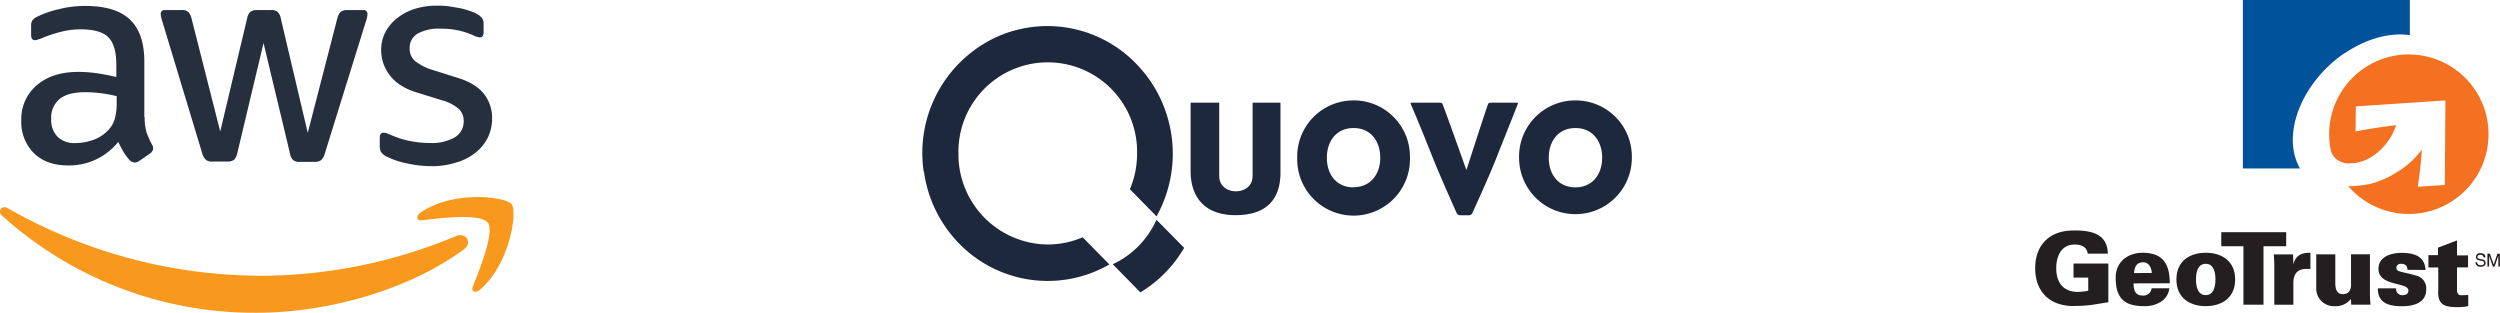 <?xml version="1.0" encoding="utf-8"?>
<!-- Generator: Adobe Illustrator 21.1.0, SVG Export Plug-In . SVG Version: 6.00 Build 0)  -->
<svg xmlns="http://www.w3.org/2000/svg" viewBox="0 0 667.74 83.5" width="667.74" height="83.5"><defs><style>.cls-1{fill:#1e283c;}.cls-1,.cls-4,.cls-5,.cls-6{fill-rule:evenodd;}.cls-2{fill:#262f3e;}.cls-3{fill:#f8991d;}.cls-4{fill:#231f20;}.cls-5{fill:#00529b;}.cls-6{fill:#f37121;}</style></defs><title>blueleaf-security-logos</title><g id="Layer_2" data-name="Layer 2"><g id="Layer_1-2" data-name="Layer 1"><g id="Home"><g id="Navigation"><g id="Q-Logo"><path id="Fill-7" class="cls-1" d="M308.89,58.7a23.75,23.75,0,0,1-4.78,7,23.24,23.24,0,0,1-6.91,4.87l7.39,7.52a33.15,33.15,0,0,0,6.58-5.2,34.17,34.17,0,0,0,5.12-6.69Z"/><path id="Fill-4" class="cls-1" d="M256,41a23.86,23.86,0,1,1,47.71,0,24.5,24.5,0,0,1-1.92,9.55l7.12,7.24a34.46,34.46,0,0,0-3.27-38.33h0l-.16-.19c-.14-.17-.3-.34-.45-.52A33,33,0,0,0,266.3,9.83a34.11,34.11,0,0,0-19.59,36l.08,0a34,34,0,0,0,9.44,19.27,33,33,0,0,0,40.08,5.53l-7.14-7.26a23.45,23.45,0,0,1-9.34,1.93A24.06,24.06,0,0,1,256,41"/><path id="Fill-1" class="cls-1" d="M361.54,26.82a15,15,0,0,0-15.06,15.32,15.06,15.06,0,1,0,30.11,0,15,15,0,0,0-15.06-15.32m0,23.22c-4.58,0-7.13-3.45-7.13-7.9s2.55-7.94,7.13-7.94,7.13,3.5,7.13,7.94S366,50,361.54,50M341.81,27.43h-7c-.25,0-.25,0-.25.3V47c0,2.93-2.42,4.1-4.46,4.1s-4.45-1.21-4.45-4.1V27.77c0-.34,0-.34-.3-.34h-7.13c-.21,0-.21,0-.21.26v18c0,7.12,3.9,11.78,12,11.78,8.44,0,12-4.4,12-11.35V27.73c0-.3,0-.3-.21-.3m79-.61a15,15,0,0,0-15.06,15.32,15.06,15.06,0,1,0,30.12,0,15,15,0,0,0-15.06-15.32m0,23.22c-4.58,0-7.13-3.45-7.13-7.9s2.55-7.94,7.13-7.94,7.13,3.5,7.13,7.94-2.63,7.9-7.13,7.9M405,27.43h-6.75c-.51,0-.72.13-.85.51-1.23,3.54-5.73,17.48-5.73,17.48s-5-14.07-6.38-17.65c-.13-.3-.38-.34-.76-.34h-7.33c-.55,0-.51.07-.21.78,2.49,5.8,4.08,9.91,6.06,14.81s6,13.84,6,13.84a1.07,1.07,0,0,0,.91.64h2.48a1.06,1.06,0,0,0,.84-.64s4.13-9,6.1-13.93c2-5.09,2.35-5.88,5.85-14.72.3-.75.29-.78-.25-.78"/></g></g></g><path class="cls-2" d="M38.64,31.29a13.8,13.8,0,0,0,.5,4.06,24.41,24.41,0,0,0,1.46,3.28,2,2,0,0,1,.32,1A1.81,1.81,0,0,1,40.06,41L37.18,43a2.19,2.19,0,0,1-1.19.41,2.1,2.1,0,0,1-1.37-.64A14.11,14.11,0,0,1,33,40.59c-.46-.78-.91-1.64-1.41-2.69a16.85,16.85,0,0,1-13.41,6.29c-3.83,0-6.89-1.09-9.12-3.28a11.72,11.72,0,0,1-3.37-8.76,11.74,11.74,0,0,1,4.15-9.39C12.6,20.39,16.3,19.2,21,19.2a36.11,36.11,0,0,1,4.83.36c1.69.23,3.42.59,5.24,1V17.24c0-3.47-.73-5.88-2.14-7.3S25,7.84,21.5,7.84a20.75,20.75,0,0,0-4.93.59A36.34,36.34,0,0,0,11.64,10a13.09,13.09,0,0,1-1.6.59,2.8,2.8,0,0,1-.73.14c-.64,0-1-.46-1-1.41V7.07a2.89,2.89,0,0,1,.32-1.6,3.41,3.41,0,0,1,1.28-1A26.26,26.26,0,0,1,15.7,2.46a27.65,27.65,0,0,1,7.11-.87c5.43,0,9.39,1.23,11.95,3.69s3.79,6.2,3.79,11.22V31.29ZM20.13,38.22a14.78,14.78,0,0,0,4.7-.82,10.16,10.16,0,0,0,4.33-2.92,7.24,7.24,0,0,0,1.55-2.92,16.37,16.37,0,0,0,.46-4V25.68A38.09,38.09,0,0,0,27,24.9a34.37,34.37,0,0,0-4.29-.27c-3.06,0-5.29.59-6.8,1.82a6.36,6.36,0,0,0-2.23,5.24,6.37,6.37,0,0,0,1.69,4.83,6.32,6.32,0,0,0,4.79,1.69Zm36.62,4.93A2.55,2.55,0,0,1,55,42.69a3.72,3.72,0,0,1-1-1.78L43.34,5.66a8,8,0,0,1-.41-1.82A1,1,0,0,1,44,2.69h4.47a2.53,2.53,0,0,1,1.78.46,3.73,3.73,0,0,1,.91,1.78l7.66,30.19L66,4.93a3.2,3.2,0,0,1,.87-1.78,3.14,3.14,0,0,1,1.82-.46H72.3a2.74,2.74,0,0,1,1.82.46A3.07,3.07,0,0,1,75,4.93L82.2,35.48,90.09,4.93A3.91,3.91,0,0,1,91,3.15a3,3,0,0,1,1.78-.46H97a1,1,0,0,1,1.14,1.14,4.55,4.55,0,0,1-.09.73,6.49,6.49,0,0,1-.32,1.14L86.76,41a3.5,3.5,0,0,1-1,1.78,2.92,2.92,0,0,1-1.73.46H80.14a2.74,2.74,0,0,1-1.82-.46,3.23,3.23,0,0,1-.87-1.82L70.39,11.49l-7,29.37a3.56,3.56,0,0,1-.87,1.82,2.83,2.83,0,0,1-1.82.46Zm58.6,1.23a30.18,30.18,0,0,1-7-.82,20.75,20.75,0,0,1-5.24-1.82,3.29,3.29,0,0,1-1.41-1.28,3.22,3.22,0,0,1-.27-1.28V36.85c0-1,.36-1.41,1-1.41a2.58,2.58,0,0,1,.82.14c.27.09.68.27,1.14.46a24.81,24.81,0,0,0,5,1.6,27.39,27.39,0,0,0,5.43.55,12.3,12.3,0,0,0,6.66-1.51,4.91,4.91,0,0,0,2.37-4.33,4.44,4.44,0,0,0-1.23-3.19A11.44,11.44,0,0,0,118,26.77l-6.61-2.05c-3.33-1-5.79-2.6-7.3-4.65a10.87,10.87,0,0,1-2.28-6.61,10.15,10.15,0,0,1,1.23-5.06,11.73,11.73,0,0,1,3.28-3.74,14.47,14.47,0,0,1,4.74-2.37,19.88,19.88,0,0,1,5.75-.78,22.89,22.89,0,0,1,3.06.18c1,.14,2,.32,3,.5s1.78.46,2.6.73a10,10,0,0,1,1.92.82,3.94,3.94,0,0,1,1.37,1.14,2.46,2.46,0,0,1,.41,1.51V8.53c0,1-.36,1.46-1,1.46a4.74,4.74,0,0,1-1.73-.55,20.86,20.86,0,0,0-8.76-1.78,11.77,11.77,0,0,0-6.07,1.28A4.4,4.4,0,0,0,109.42,13a4.31,4.31,0,0,0,1.37,3.24,13.62,13.62,0,0,0,5,2.51l6.48,2.05c3.28,1,5.66,2.51,7.07,4.38a10.32,10.32,0,0,1,2.1,6.38,11.72,11.72,0,0,1-1.19,5.29,12.27,12.27,0,0,1-3.33,4,14.7,14.7,0,0,1-5.06,2.55,21.69,21.69,0,0,1-6.52,1Z"/><path class="cls-3" d="M124,66.54c-15,11.08-36.8,17-55.55,17A100.49,100.49,0,0,1,.61,57.65c-1.41-1.28-.14-3,1.55-2A136.77,136.77,0,0,0,70,73.65a135.42,135.42,0,0,0,51.76-10.58c2.51-1.14,4.65,1.64,2.19,3.47Zm6.25-7.11c-1.92-2.46-12.68-1.19-17.56-.59-1.46.18-1.69-1.09-.36-2.05,8.57-6,22.67-4.29,24.31-2.28s-.46,16.14-8.48,22.89c-1.23,1-2.42.5-1.87-.87,1.82-4.52,5.88-14.69,4-17.1Z"/><path class="cls-4" d="M663.35,68.76a.75.75,0,0,0-.85-.7c-.29,0-.78.08-.78.6,0,.29.21.39.4.44l1,.23a.89.89,0,0,1,.78.92c0,.81-.76,1-1.34,1a1.36,1.36,0,0,1-1-.33,1.05,1.05,0,0,1-.35-.87h.44c0,.62.51.8.94.8s.9-.09.9-.58-.17-.47-.73-.61l-.7-.16a.82.82,0,0,1-.73-.81,1,1,0,0,1,1.18-1.06c1.2,0,1.32.72,1.34,1.09Z"/><path class="cls-4" d="M667.29,71.19v-2c0-.1,0-.53,0-.86h0l-1,2.88h-.46l-1-2.88h0c0,.32,0,.75,0,.85v2h-.45V67.76h.67l1,2.9h0l1-2.9h.66v3.43Z"/><path class="cls-5" d="M626.22,14.23c5.92-4,12.22-5.61,17.44-4.84V0h-44.6V45h15.25c-.18-.31-.35-.63-.5-1-4.23-8.91,1.33-22.27,12.42-29.83Z"/><path class="cls-6" d="M643.41,14.53a21.31,21.31,0,0,0-20.94,25.22,4.45,4.45,0,0,0,2.89,3.5,5.15,5.15,0,0,0,1.32.37,11.3,11.3,0,0,0,6.83-1.77A16,16,0,0,0,640,33.44c-3.74.43-7.36,1-10.84,1.66l.07-6.68,23.93-1.6L653,49.4l-7.23.49s0,0,0,0l.11-.71c.28-1.89.52-3.82.71-5.79.11-1.13.21-2.26.29-3.41a24.6,24.6,0,0,1-3.11,3.38A25.41,25.41,0,0,1,640.21,46a26.29,26.29,0,0,1-2.32,1.31,25.35,25.35,0,0,1-5,1.85,32.59,32.59,0,0,1-5.65.59,21.3,21.3,0,1,0,16.14-35.2Z"/><polygon class="cls-4" points="599.21 65.77 593.29 65.77 593.29 62.02 610.63 62.02 610.63 65.77 604.57 65.77 604.57 81.38 599.21 81.38 599.21 65.77 599.21 65.77"/><path class="cls-4" d="M612.55,70.44h.05c.59-2.22,2.25-3,4.5-2.92v4.31c-.38,0-.72,0-1.07,0-2.65,0-3.57,1.61-3.48,4.18v5.39h-5.09v-10a32.43,32.43,0,0,0-.16-3.46h5.17l.08,2.52Z"/><path class="cls-4" d="M627.87,79.9a5.14,5.14,0,0,1-4.21,1.88,4.71,4.71,0,0,1-5-4.85v-9h5.09v7.91c.05,1.31.37,2.73,2,2.73,2.52,0,2.2-2.76,2.2-2.92V67.92H633v10a33.18,33.18,0,0,0,.16,3.46H628l-.08-1.47Z"/><path class="cls-4" d="M643,72.07a1.65,1.65,0,0,0-.32-1.12,1.78,1.78,0,0,0-1.4-.48,1.1,1.1,0,0,0-1.21,1.21c0,1,2.06.94,5.25,1.93a3.47,3.47,0,0,1,2.71,3.7c0,3.57-3.35,4.48-6.43,4.48-3.3,0-6.51-.67-6.49-4.77H640a1.47,1.47,0,0,0,.35,1.21,1.62,1.62,0,0,0,1.21.62c1,0,1.72-.37,1.72-1.23,0-2.38-8-1-8-5.84,0-3.33,3.54-4.24,6.22-4.24,3.19,0,6.14.83,6.35,4.56Z"/><path class="cls-4" d="M651.17,68.14v-2l5.09-1.93v4h2.95v3.22h-2.95v5.33c0,.35-.21,2.09,1,2.09a15.45,15.45,0,0,0,2-.08v3a14.23,14.23,0,0,1-2.73.27c-3.46,0-5.55-.48-5.28-4.61v-6h-2.63V68.14Z"/><path class="cls-4" d="M557.77,74.14h-3.94V70.38h9.3V80.73c-4.34.65-5.18,1-9.84,1-6-.19-9.7-4-9.7-10.08s3.67-9.89,9.7-10.08c4.69-.13,9.62.56,9.7,6.19h-5.36c-.27-1.88-1.74-2.44-3.51-2.44-3.62,0-4.91,3.19-4.91,6.33,0,3.81,1.9,6.32,5.76,6.32a14.56,14.56,0,0,0,2.79-.32V74.14Z"/><path class="cls-4" d="M570,72.93c.13-1.53.56-2.79,2.33-2.87a1.93,1.93,0,0,1,1.77.86,3.5,3.5,0,0,1,.62,2Zm9.54,2.73c0-5-1.74-8.15-7.21-8.15-4,0-7.24,2.41-7.24,6.67,0,5.28,2.15,7.59,7.53,7.59a7.93,7.93,0,0,0,4.26-1A4.89,4.89,0,0,0,579.42,77h-4.72a2.22,2.22,0,0,1-2.49,1.93c-1.91,0-2.36-1.5-2.33-3.24Z"/><path class="cls-4" d="M586.54,74.64c0-1.9.46-4.18,2.6-4.18s2.6,2.28,2.6,4.18-.46,4.18-2.6,4.18-2.6-2.28-2.6-4.18Zm2.6-7.13c-4.21,0-7.83,2.17-7.83,7.13s3.62,7.13,7.83,7.13S597,79.61,597,74.64s-3.62-7.13-7.83-7.13Z"/></g></g></svg>